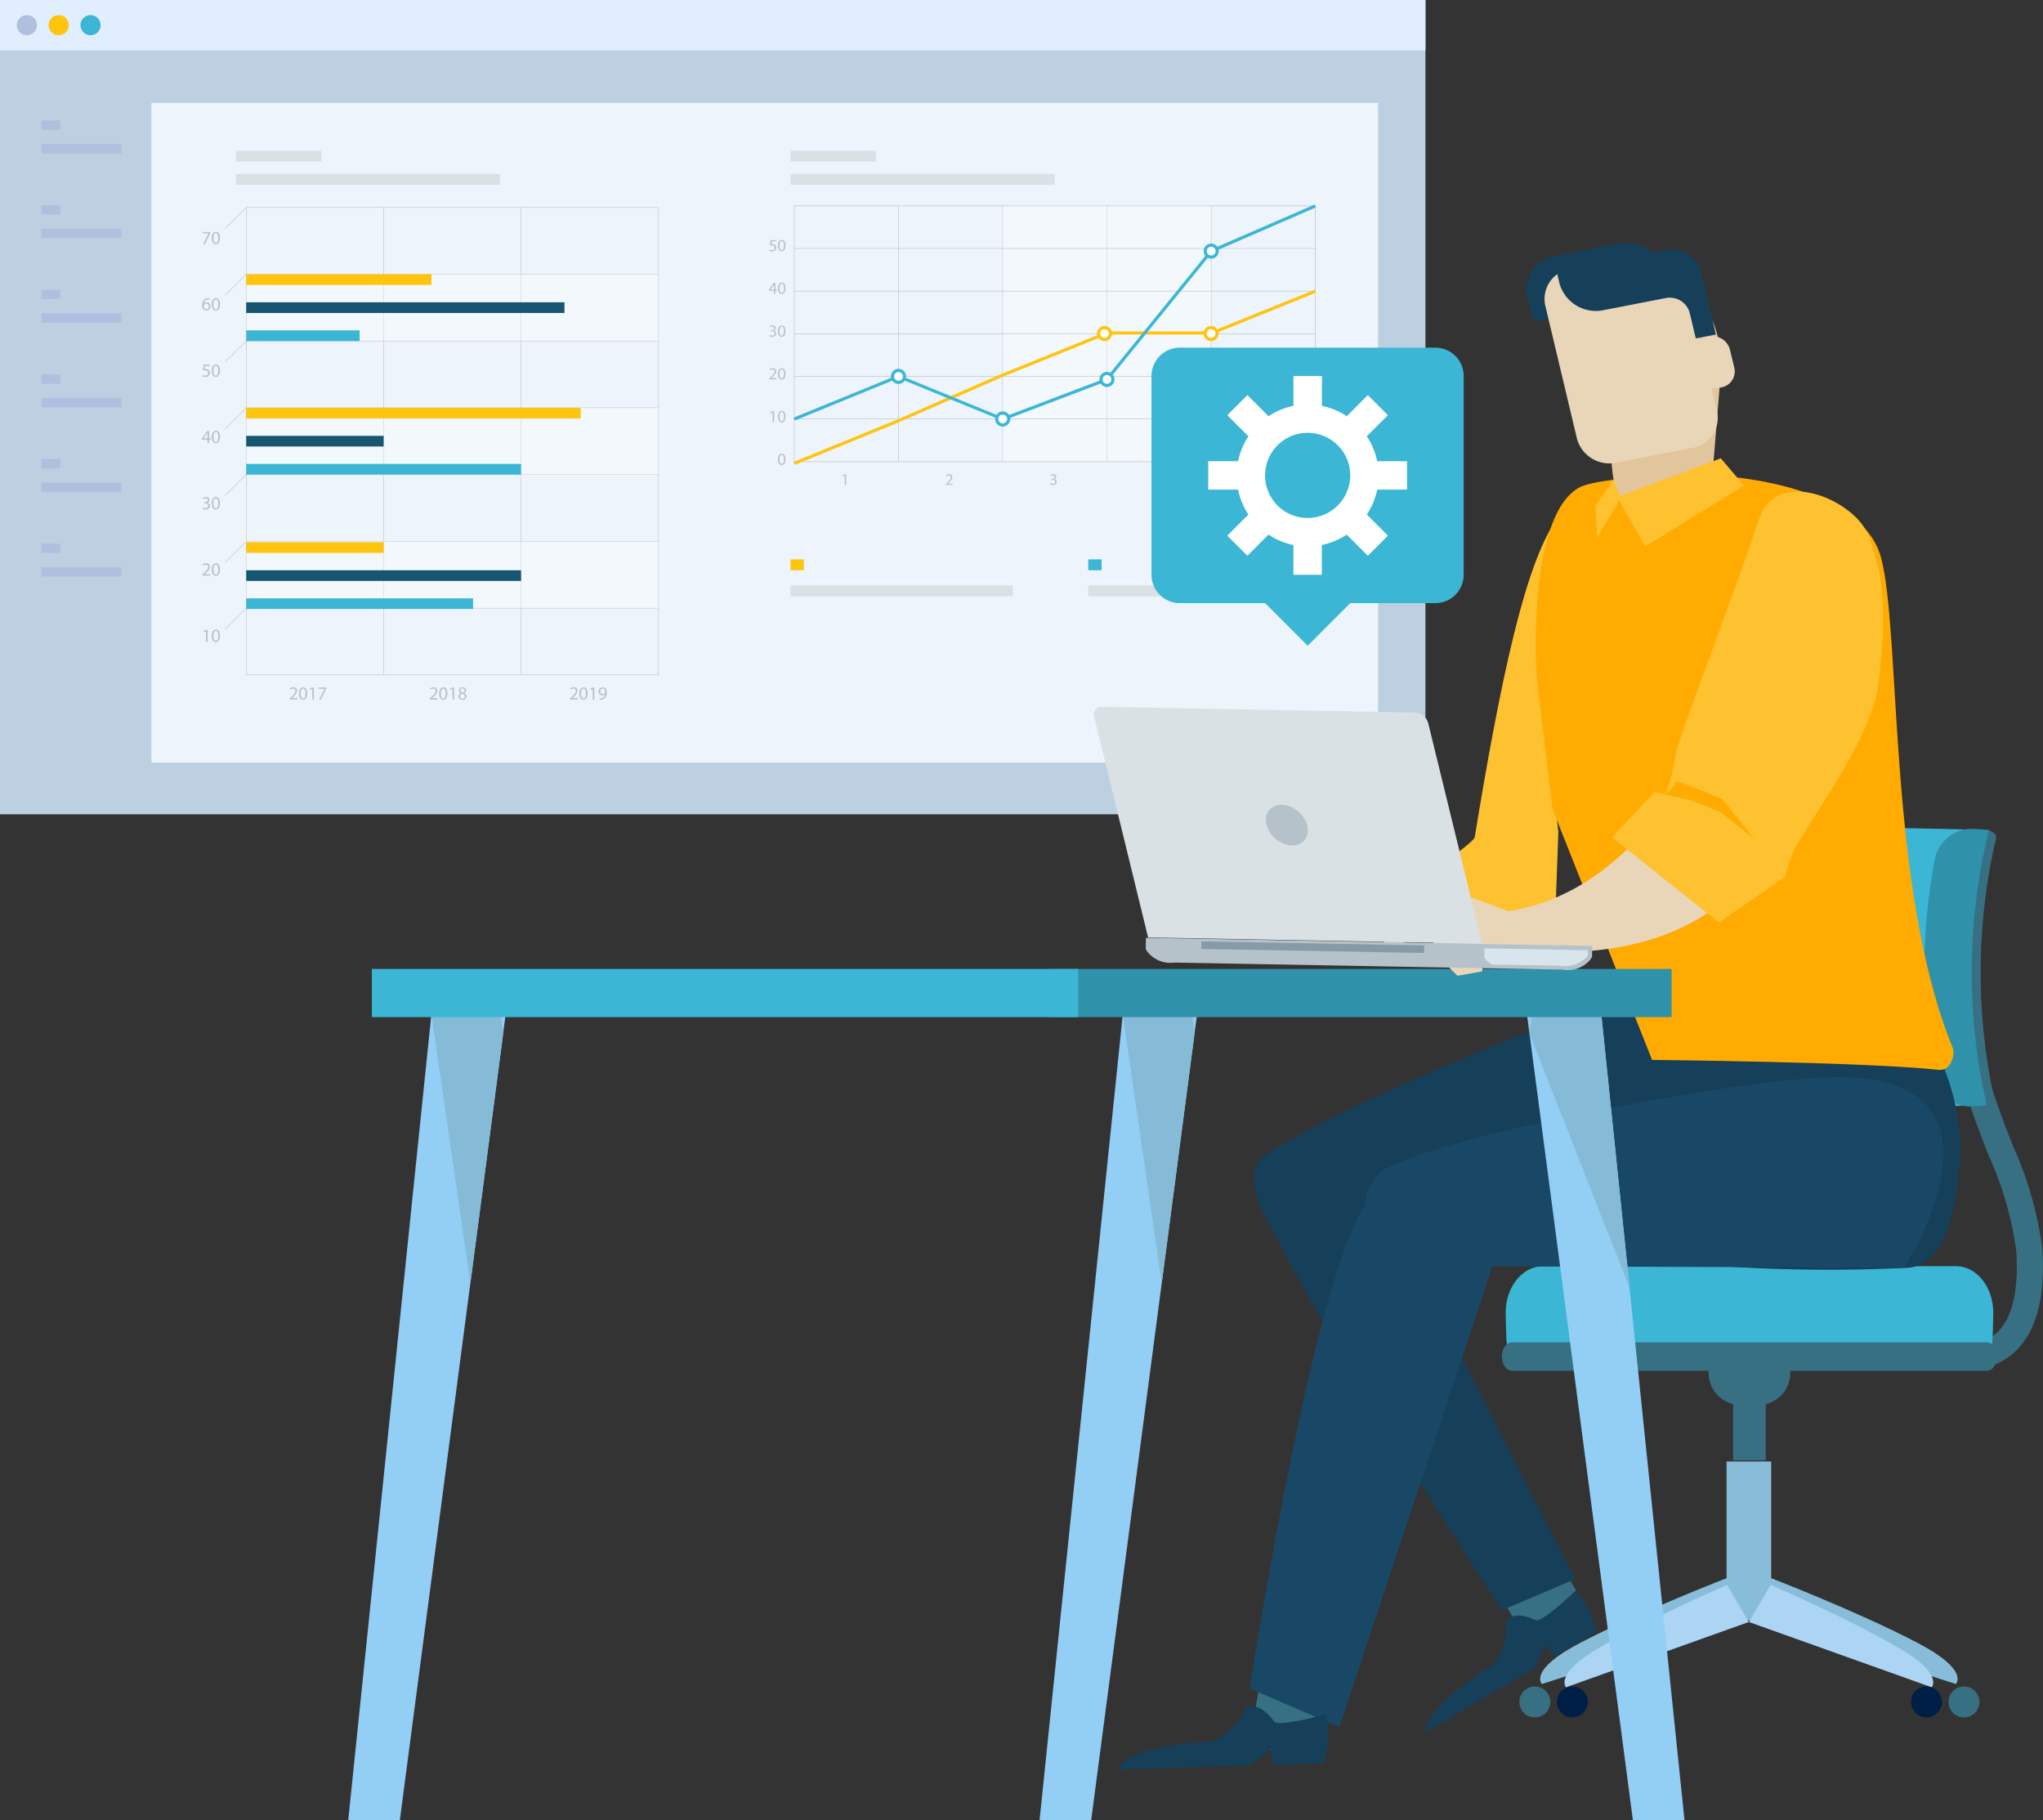 <svg xmlns="http://www.w3.org/2000/svg" xmlns:xlink="http://www.w3.org/1999/xlink" id="Groupe_645" data-name="Groupe 645" width="132.095" height="117.69" viewBox="0 0 132.095 117.69"><rect x="0" y="0" width="132.095" height="117.69" fill="#333333" stroke="none"/><defs><clipPath id="clip-path"><rect id="Rectangle_892" data-name="Rectangle 892" width="132.095" height="117.69" fill="none"></rect></clipPath><clipPath id="clip-path-3"><rect id="Rectangle_847" data-name="Rectangle 847" width="26.658" height="4.318" fill="none"></rect></clipPath><clipPath id="clip-path-6"><rect id="Rectangle_866" data-name="Rectangle 866" width="13.479" height="16.539" fill="none"></rect></clipPath></defs><g id="Groupe_644" data-name="Groupe 644" clip-path="url(#clip-path)"><rect id="Rectangle_820" data-name="Rectangle 820" width="92.165" height="52.647" transform="translate(0 0)" fill="#bcd0e2"></rect><rect id="Rectangle_821" data-name="Rectangle 821" width="92.165" height="3.253" transform="translate(0 0)" fill="#e1eefe"></rect><g id="Groupe_643" data-name="Groupe 643"><g id="Groupe_642" data-name="Groupe 642" clip-path="url(#clip-path)"><path id="Trac&#xE9;_2863" data-name="Trac&#xE9; 2863" d="M5.339,4.287a.651.651,0,1,1-.651-.65.652.652,0,0,1,.651.65" transform="translate(-2.953 -2.66)" fill="#b0bfde"></path><path id="Trac&#xE9;_2864" data-name="Trac&#xE9; 2864" d="M13.01,4.287a.651.651,0,1,1-.651-.65.651.651,0,0,1,.651.65" transform="translate(-8.564 -2.66)" fill="#ffc40e"></path><path id="Trac&#xE9;_2865" data-name="Trac&#xE9; 2865" d="M20.682,4.287a.65.65,0,1,1-.651-.65.651.651,0,0,1,.651.65" transform="translate(-14.177 -2.66)" fill="#3bb6d5"></path><rect id="Rectangle_822" data-name="Rectangle 822" width="79.318" height="42.652" transform="translate(9.787 6.654)" fill="#edf4fc"></rect><rect id="Rectangle_823" data-name="Rectangle 823" width="17.072" height="0.702" transform="translate(15.252 11.244)" fill="#d9e1e4"></rect><rect id="Rectangle_824" data-name="Rectangle 824" width="5.53" height="0.702" transform="translate(15.252 9.747)" fill="#d9e1e4"></rect><rect id="Rectangle_825" data-name="Rectangle 825" width="17.072" height="0.702" transform="translate(51.114 11.244)" fill="#d9e1e4"></rect><rect id="Rectangle_826" data-name="Rectangle 826" width="0.863" height="0.702" transform="translate(51.114 36.165)" fill="#ffc40e"></rect><rect id="Rectangle_827" data-name="Rectangle 827" width="14.371" height="0.702" transform="translate(51.114 37.854)" fill="#d9e1e4"></rect><rect id="Rectangle_828" data-name="Rectangle 828" width="0.862" height="0.702" transform="translate(70.364 36.165)" fill="#3bb6d5"></rect><rect id="Rectangle_829" data-name="Rectangle 829" width="14.371" height="0.702" transform="translate(70.364 37.854)" fill="#d9e1e4"></rect><rect id="Rectangle_830" data-name="Rectangle 830" width="5.53" height="0.702" transform="translate(51.114 9.747)" fill="#d9e1e4"></rect><path id="Trac&#xE9;_2866" data-name="Trac&#xE9; 2866" d="M85.915,80.148H59.225V49.894h26.69Zm-26.659-.032H85.883V49.926H59.257Z" transform="translate(-43.322 -36.497)" fill="#bac2c6"></path><rect id="Rectangle_831" data-name="Rectangle 831" width="26.659" height="0.032" transform="translate(15.919 39.302)" fill="#bac2c6"></rect><rect id="Rectangle_832" data-name="Rectangle 832" width="26.659" height="0.032" transform="translate(15.919 34.984)" fill="#bac2c6"></rect><rect id="Rectangle_833" data-name="Rectangle 833" width="26.659" height="0.032" transform="translate(15.919 30.667)" fill="#bac2c6"></rect><rect id="Rectangle_834" data-name="Rectangle 834" width="26.659" height="0.032" transform="translate(15.919 26.349)" fill="#bac2c6"></rect><rect id="Rectangle_835" data-name="Rectangle 835" width="26.659" height="0.032" transform="translate(15.919 22.032)" fill="#bac2c6"></rect><rect id="Rectangle_836" data-name="Rectangle 836" width="26.659" height="0.032" transform="translate(15.919 17.715)" fill="#bac2c6"></rect><rect id="Rectangle_837" data-name="Rectangle 837" width="0.032" height="30.221" transform="translate(33.675 13.414)" fill="#bac2c6"></rect><rect id="Rectangle_838" data-name="Rectangle 838" width="0.032" height="30.221" transform="translate(24.789 13.414)" fill="#bac2c6"></rect><rect id="Rectangle_839" data-name="Rectangle 839" width="1.95" height="0.032" transform="matrix(0.707, -0.707, 0.707, 0.707, 14.529, 14.781)" fill="#bac2c6"></rect><rect id="Rectangle_840" data-name="Rectangle 840" width="1.95" height="0.032" transform="matrix(0.707, -0.707, 0.707, 0.707, 14.529, 19.098)" fill="#bac2c6"></rect><rect id="Rectangle_841" data-name="Rectangle 841" width="1.95" height="0.032" transform="matrix(0.707, -0.707, 0.707, 0.707, 14.529, 23.416)" fill="#bac2c6"></rect><rect id="Rectangle_842" data-name="Rectangle 842" width="1.95" height="0.032" transform="matrix(0.707, -0.707, 0.707, 0.707, 14.529, 27.733)" fill="#bac2c6"></rect><rect id="Rectangle_843" data-name="Rectangle 843" width="1.95" height="0.032" transform="matrix(0.707, -0.707, 0.707, 0.707, 14.529, 32.051)" fill="#bac2c6"></rect><rect id="Rectangle_844" data-name="Rectangle 844" width="1.95" height="0.032" transform="matrix(0.707, -0.707, 0.707, 0.707, 14.529, 36.368)" fill="#bac2c6"></rect><rect id="Rectangle_845" data-name="Rectangle 845" width="1.95" height="0.032" transform="matrix(0.707, -0.707, 0.707, 0.707, 14.529, 40.685)" fill="#bac2c6"></rect><path id="Trac&#xE9;_2867" data-name="Trac&#xE9; 2867" d="M49.153,151.737h0l-.136.074-.021-.081.171-.092h.09v.784h-.1Z" transform="translate(-35.838 -110.921)" fill="#bac2c6"></path><path id="Trac&#xE9;_2868" data-name="Trac&#xE9; 2868" d="M51.523,151.986c0,.267-.1.414-.273.414-.153,0-.257-.144-.259-.4s.114-.408.273-.408.259.147.259.4M51.1,152c0,.2.063.32.159.32s.16-.126.16-.327-.049-.32-.159-.32c-.093,0-.16.113-.16.327" transform="translate(-37.299 -110.885)" fill="#bac2c6"></path><path id="Trac&#xE9;_2869" data-name="Trac&#xE9; 2869" d="M48.729,136.422v-.065l.083-.081c.2-.19.291-.292.292-.41a.14.14,0,0,0-.155-.153.268.268,0,0,0-.166.066l-.034-.075a.343.343,0,0,1,.222-.08.221.221,0,0,1,.24.228c0,.145-.1.262-.27.421l-.063.058v0h.352v.088Z" transform="translate(-35.644 -99.207)" fill="#bac2c6"></path><path id="Trac&#xE9;_2870" data-name="Trac&#xE9; 2870" d="M51.523,136.023c0,.267-.1.414-.273.414-.153,0-.257-.144-.259-.4s.114-.408.273-.408.259.147.259.4m-.426.012c0,.2.063.32.159.32s.16-.126.16-.327-.049-.32-.159-.32c-.093,0-.16.113-.16.327" transform="translate(-37.299 -99.208)" fill="#bac2c6"></path><path id="Trac&#xE9;_2871" data-name="Trac&#xE9; 2871" d="M48.745,120.336a.353.353,0,0,0,.173.049c.136,0,.179-.087.177-.152,0-.11-.1-.157-.2-.157h-.059V120h.059c.077,0,.175-.04.175-.133,0-.063-.04-.118-.137-.118a.287.287,0,0,0-.157.052l-.028-.077a.371.371,0,0,1,.205-.06c.154,0,.224.092.224.187a.2.2,0,0,1-.145.185v0a.2.2,0,0,1,.175.2c0,.125-.1.235-.286.235a.4.4,0,0,1-.2-.053Z" transform="translate(-35.635 -87.53)" fill="#bac2c6"></path><path id="Trac&#xE9;_2872" data-name="Trac&#xE9; 2872" d="M51.523,120.058c0,.267-.1.414-.273.414-.153,0-.257-.144-.259-.4s.114-.408.273-.408.259.147.259.4m-.426.012c0,.2.063.32.159.32s.16-.126.16-.327-.049-.32-.159-.32c-.093,0-.16.113-.16.327" transform="translate(-37.299 -87.53)" fill="#bac2c6"></path><path id="Trac&#xE9;_2873" data-name="Trac&#xE9; 2873" d="M48.959,104.53v-.213H48.6v-.07l.35-.5h.115v.487h.11v.083h-.11v.213Zm0-.3v-.262c0-.041,0-.082,0-.123h0c-.024.046-.043.079-.065.116l-.191.266v0Z" transform="translate(-35.546 -75.888)" fill="#bac2c6"></path><path id="Trac&#xE9;_2874" data-name="Trac&#xE9; 2874" d="M51.523,104.093c0,.267-.1.414-.273.414-.153,0-.257-.144-.259-.4s.114-.408.273-.408.259.147.259.4m-.426.012c0,.2.063.32.159.32s.16-.126.16-.327-.049-.32-.159-.32c-.093,0-.16.113-.16.327" transform="translate(-37.299 -75.852)" fill="#bac2c6"></path><path id="Trac&#xE9;_2875" data-name="Trac&#xE9; 2875" d="M49.188,87.871h-.3l-.03.2a.416.416,0,0,1,.064,0,.333.333,0,0,1,.169.042.223.223,0,0,1,.112.2.272.272,0,0,1-.292.268.383.383,0,0,1-.2-.048l.027-.081a.353.353,0,0,0,.168.043.173.173,0,0,0,.186-.17c0-.1-.069-.174-.226-.174a.825.825,0,0,0-.108.009l.05-.376h.375Z" transform="translate(-35.635 -64.211)" fill="#bac2c6"></path><path id="Trac&#xE9;_2876" data-name="Trac&#xE9; 2876" d="M51.523,88.129c0,.267-.1.414-.273.414-.153,0-.257-.144-.259-.4s.114-.408.273-.408.259.147.259.4m-.426.012c0,.2.063.32.159.32s.16-.126.16-.327-.049-.32-.159-.32c-.093,0-.16.113-.16.327" transform="translate(-37.299 -64.174)" fill="#bac2c6"></path><path id="Trac&#xE9;_2877" data-name="Trac&#xE9; 2877" d="M49.141,71.859a.391.391,0,0,0-.08,0,.319.319,0,0,0-.273.279h0a.239.239,0,0,1,.426.163.262.262,0,0,1-.26.276c-.168,0-.277-.13-.277-.334a.493.493,0,0,1,.133-.353.427.427,0,0,1,.251-.116.514.514,0,0,1,.077-.006Zm-.03.452a.159.159,0,0,0-.162-.18.175.175,0,0,0-.152.1.092.092,0,0,0-.012.047c0,.129.061.224.172.224.092,0,.153-.076.153-.188" transform="translate(-35.609 -52.5)" fill="#bac2c6"></path><path id="Trac&#xE9;_2878" data-name="Trac&#xE9; 2878" d="M51.523,72.165c0,.267-.1.414-.273.414-.153,0-.257-.144-.259-.4s.114-.408.273-.408.259.147.259.4m-.426.012c0,.2.063.32.159.32s.16-.126.16-.327-.049-.32-.159-.32c-.093,0-.16.113-.16.327" transform="translate(-37.299 -52.497)" fill="#bac2c6"></path><path id="Trac&#xE9;_2879" data-name="Trac&#xE9; 2879" d="M49.278,55.853v.07l-.341.714h-.11l.34-.694v0h-.383v-.088Z" transform="translate(-35.684 -40.856)" fill="#bac2c6"></path><path id="Trac&#xE9;_2880" data-name="Trac&#xE9; 2880" d="M51.523,56.2c0,.267-.1.414-.273.414-.153,0-.257-.144-.259-.4s.114-.408.273-.408.259.147.259.4m-.426.012c0,.2.063.32.159.32s.16-.126.16-.327-.049-.32-.159-.32c-.093,0-.16.113-.16.327" transform="translate(-37.299 -40.82)" fill="#bac2c6"></path><path id="Trac&#xE9;_2881" data-name="Trac&#xE9; 2881" d="M69.732,166.272v-.065l.083-.081c.2-.19.291-.292.292-.41a.14.14,0,0,0-.156-.153.268.268,0,0,0-.166.066l-.034-.075a.345.345,0,0,1,.222-.079.221.221,0,0,1,.24.228c0,.145-.1.262-.27.421l-.063.058v0h.352v.088Z" transform="translate(-51.008 -121.042)" fill="#bac2c6"></path><path id="Trac&#xE9;_2882" data-name="Trac&#xE9; 2882" d="M72.527,165.873c0,.267-.1.414-.273.414-.153,0-.257-.144-.259-.4s.114-.408.273-.408.259.147.259.4m-.426.012c0,.2.063.32.159.32s.16-.126.16-.327-.049-.32-.159-.32c-.093,0-.16.113-.16.327" transform="translate(-52.663 -121.043)" fill="#bac2c6"></path><path id="Trac&#xE9;_2883" data-name="Trac&#xE9; 2883" d="M74.763,165.624h0l-.136.074-.021-.081.171-.092h.09v.784h-.1Z" transform="translate(-54.571 -121.079)" fill="#bac2c6"></path><path id="Trac&#xE9;_2884" data-name="Trac&#xE9; 2884" d="M77.191,165.525v.07l-.341.714h-.11l.34-.694v0H76.7v-.088Z" transform="translate(-56.102 -121.079)" fill="#bac2c6"></path><path id="Trac&#xE9;_2885" data-name="Trac&#xE9; 2885" d="M103.493,166.272v-.065l.083-.081c.2-.19.291-.292.292-.41a.14.14,0,0,0-.155-.153.268.268,0,0,0-.166.066l-.034-.075a.344.344,0,0,1,.222-.079.221.221,0,0,1,.24.228c0,.145-.1.262-.27.421l-.063.058v0h.352v.088Z" transform="translate(-75.703 -121.042)" fill="#bac2c6"></path><path id="Trac&#xE9;_2886" data-name="Trac&#xE9; 2886" d="M106.287,165.873c0,.267-.1.414-.273.414-.153,0-.257-.144-.259-.4s.114-.408.273-.408.259.147.259.4m-.426.012c0,.2.063.32.159.32s.16-.126.16-.327-.049-.32-.159-.32c-.093,0-.16.113-.16.327" transform="translate(-77.358 -121.043)" fill="#bac2c6"></path><path id="Trac&#xE9;_2887" data-name="Trac&#xE9; 2887" d="M108.523,165.624h0l-.136.074-.021-.081.171-.092h.09v.784h-.1Z" transform="translate(-79.266 -121.079)" fill="#bac2c6"></path><path id="Trac&#xE9;_2888" data-name="Trac&#xE9; 2888" d="M110.367,166.073a.224.224,0,0,1,.155-.21v0a.2.2,0,0,1-.124-.176.22.22,0,0,1,.242-.209.2.2,0,0,1,.228.193.2.2,0,0,1-.129.183v0a.217.217,0,0,1,.158.2.241.241,0,0,1-.267.228c-.164,0-.263-.1-.263-.212m.422,0c0-.1-.066-.141-.172-.171a.17.17,0,0,0-.141.162.145.145,0,0,0,.157.149.142.142,0,0,0,.157-.14m-.292-.392c0,.078.059.121.15.145a.154.154,0,0,0,.119-.142.122.122,0,0,0-.133-.128.125.125,0,0,0-.136.125" transform="translate(-80.731 -121.042)" fill="#bac2c6"></path><path id="Trac&#xE9;_2889" data-name="Trac&#xE9; 2889" d="M137.252,166.272v-.065l.083-.081c.2-.19.291-.292.292-.41a.14.14,0,0,0-.155-.153.268.268,0,0,0-.166.066l-.034-.075a.344.344,0,0,1,.222-.079.221.221,0,0,1,.24.228c0,.145-.1.262-.27.421l-.063.058v0h.352v.088Z" transform="translate(-100.397 -121.042)" fill="#bac2c6"></path><path id="Trac&#xE9;_2890" data-name="Trac&#xE9; 2890" d="M140.047,165.873c0,.267-.1.414-.273.414-.153,0-.257-.144-.259-.4s.114-.408.273-.408.259.147.259.4m-.426.012c0,.2.063.32.159.32s.16-.126.16-.327-.049-.32-.159-.32c-.093,0-.16.113-.16.327" transform="translate(-102.053 -121.043)" fill="#bac2c6"></path><path id="Trac&#xE9;_2891" data-name="Trac&#xE9; 2891" d="M142.283,165.624h0l-.136.074-.021-.081.171-.092h.09v.784h-.1Z" transform="translate(-103.961 -121.079)" fill="#bac2c6"></path><path id="Trac&#xE9;_2892" data-name="Trac&#xE9; 2892" d="M144.21,166.2a.433.433,0,0,0,.086,0,.293.293,0,0,0,.164-.076.344.344,0,0,0,.1-.208h0a.231.231,0,0,1-.184.084.227.227,0,0,1-.232-.24.269.269,0,0,1,.268-.278c.161,0,.259.13.259.33a.5.5,0,0,1-.135.368.392.392,0,0,1-.228.1.492.492,0,0,1-.1.006Zm.039-.451a.151.151,0,0,0,.151.167.175.175,0,0,0,.154-.082.068.068,0,0,0,.01-.038c0-.134-.049-.236-.16-.236-.09,0-.154.079-.154.19" transform="translate(-105.439 -121.043)" fill="#bac2c6"></path><g id="Groupe_632" data-name="Groupe 632" transform="translate(15.919 17.731)" opacity="0.34"><g id="Groupe_631" data-name="Groupe 631"><g id="Groupe_630" data-name="Groupe 630" clip-path="url(#clip-path-3)"><rect id="Rectangle_846" data-name="Rectangle 846" width="26.659" height="4.317" transform="translate(0 0)" fill="#fff"></rect></g></g></g><g id="Groupe_635" data-name="Groupe 635" transform="translate(15.919 26.366)" opacity="0.34"><g id="Groupe_634" data-name="Groupe 634"><g id="Groupe_633" data-name="Groupe 633" clip-path="url(#clip-path-3)"><rect id="Rectangle_848" data-name="Rectangle 848" width="26.659" height="4.318" transform="translate(0)" fill="#fff"></rect></g></g></g><g id="Groupe_638" data-name="Groupe 638" transform="translate(15.919 35)" opacity="0.34"><g id="Groupe_637" data-name="Groupe 637"><g id="Groupe_636" data-name="Groupe 636" clip-path="url(#clip-path-3)"><rect id="Rectangle_850" data-name="Rectangle 850" width="26.659" height="4.318" transform="translate(0)" fill="#fff"></rect></g></g></g><rect id="Rectangle_852" data-name="Rectangle 852" width="11.979" height="0.689" transform="translate(15.919 17.731)" fill="#ffc40e"></rect><rect id="Rectangle_853" data-name="Rectangle 853" width="20.579" height="0.69" transform="translate(15.919 19.545)" fill="#165670"></rect><rect id="Rectangle_854" data-name="Rectangle 854" width="7.334" height="0.689" transform="translate(15.919 21.359)" fill="#3bb6d5"></rect><rect id="Rectangle_855" data-name="Rectangle 855" width="21.625" height="0.69" transform="translate(15.919 26.366)" fill="#ffc40e"></rect><rect id="Rectangle_856" data-name="Rectangle 856" width="8.886" height="0.69" transform="translate(15.919 28.179)" fill="#165670"></rect><rect id="Rectangle_857" data-name="Rectangle 857" width="17.772" height="0.69" transform="translate(15.919 29.994)" fill="#3bb6d5"></rect><rect id="Rectangle_858" data-name="Rectangle 858" width="8.886" height="0.689" transform="translate(15.919 35.056)" fill="#ffc40e"></rect><rect id="Rectangle_859" data-name="Rectangle 859" width="17.772" height="0.689" transform="translate(15.919 36.87)" fill="#165670"></rect><rect id="Rectangle_860" data-name="Rectangle 860" width="14.669" height="0.689" transform="translate(15.919 38.684)" fill="#3bb6d5"></rect><rect id="Rectangle_861" data-name="Rectangle 861" width="0.035" height="16.539" transform="translate(78.296 13.308)" fill="#bac2c6"></rect><rect id="Rectangle_862" data-name="Rectangle 862" width="0.035" height="16.539" transform="translate(71.556 13.308)" fill="#bac2c6"></rect><rect id="Rectangle_863" data-name="Rectangle 863" width="0.035" height="16.539" transform="translate(64.816 13.308)" fill="#bac2c6"></rect><rect id="Rectangle_864" data-name="Rectangle 864" width="0.035" height="16.539" transform="translate(58.076 13.308)" fill="#bac2c6"></rect><g id="Groupe_641" data-name="Groupe 641" transform="translate(64.834 13.308)" opacity="0.34"><g id="Groupe_640" data-name="Groupe 640"><g id="Groupe_639" data-name="Groupe 639" clip-path="url(#clip-path-6)"><rect id="Rectangle_865" data-name="Rectangle 865" width="13.479" height="16.539" transform="translate(0)" fill="#fff"></rect></g></g></g><path id="Trac&#xE9;_2893" data-name="Trac&#xE9; 2893" d="M224.92,66.069H191.187V49.495H224.92Zm-33.7-.035h33.663V49.53H191.222Z" transform="translate(-139.85 -36.205)" fill="#bac2c6"></path><rect id="Rectangle_867" data-name="Rectangle 867" width="33.698" height="0.035" transform="translate(51.355 27.073)" fill="#bac2c6"></rect><rect id="Rectangle_868" data-name="Rectangle 868" width="33.698" height="0.035" transform="translate(51.355 24.316)" fill="#bac2c6"></rect><rect id="Rectangle_869" data-name="Rectangle 869" width="33.698" height="0.035" transform="translate(51.355 21.56)" fill="#bac2c6"></rect><rect id="Rectangle_870" data-name="Rectangle 870" width="33.698" height="0.035" transform="translate(51.355 18.803)" fill="#bac2c6"></rect><rect id="Rectangle_871" data-name="Rectangle 871" width="33.698" height="0.035" transform="translate(51.355 16.046)" fill="#bac2c6"></rect><path id="Trac&#xE9;_2894" data-name="Trac&#xE9; 2894" d="M187.816,109.6c0,.244-.09.378-.249.378-.14,0-.235-.131-.237-.368s.1-.372.249-.372.237.134.237.363m-.389.011c0,.186.057.292.145.292s.147-.115.147-.3-.045-.292-.145-.292c-.085,0-.147.1-.147.3" transform="translate(-137.028 -79.907)" fill="#bac2c6"></path><path id="Trac&#xE9;_2895" data-name="Trac&#xE9; 2895" d="M185.648,99.077h0l-.124.067-.019-.074.157-.084h.083V99.7h-.094Z" transform="translate(-135.692 -72.407)" fill="#bac2c6"></path><path id="Trac&#xE9;_2896" data-name="Trac&#xE9; 2896" d="M187.816,99.3c0,.244-.09.378-.249.378-.14,0-.235-.131-.237-.368s.1-.372.249-.372.237.134.237.363m-.389.011c0,.186.057.292.146.292s.147-.115.147-.3-.045-.292-.146-.292c-.085,0-.147.1-.147.3" transform="translate(-137.028 -72.374)" fill="#bac2c6"></path><path id="Trac&#xE9;_2897" data-name="Trac&#xE9; 2897" d="M185.26,89.371v-.06l.076-.074c.183-.174.266-.267.267-.375a.128.128,0,0,0-.142-.14.243.243,0,0,0-.152.061l-.031-.068a.314.314,0,0,1,.2-.073.2.2,0,0,1,.219.208c0,.132-.1.239-.247.385l-.057.053v0h.322v.081Z" transform="translate(-135.514 -64.841)" fill="#bac2c6"></path><path id="Trac&#xE9;_2898" data-name="Trac&#xE9; 2898" d="M187.816,89.007c0,.244-.09.378-.249.378-.14,0-.235-.131-.237-.368s.1-.372.249-.372.237.134.237.363m-.389.011c0,.186.057.292.146.292s.147-.115.147-.3-.045-.292-.146-.292c-.085,0-.147.1-.147.3" transform="translate(-137.028 -64.841)" fill="#bac2c6"></path><path id="Trac&#xE9;_2899" data-name="Trac&#xE9; 2899" d="M185.274,78.962a.324.324,0,0,0,.159.045c.125,0,.163-.079.162-.139,0-.1-.091-.143-.185-.143h-.054v-.073h.054c.071,0,.16-.036.16-.121,0-.057-.036-.108-.126-.108a.267.267,0,0,0-.143.047l-.025-.07a.34.34,0,0,1,.187-.055c.141,0,.2.084.2.171a.178.178,0,0,1-.132.168v0a.187.187,0,0,1,.16.184c0,.115-.089.215-.261.215a.364.364,0,0,1-.186-.049Z" transform="translate(-135.505 -57.308)" fill="#bac2c6"></path><path id="Trac&#xE9;_2900" data-name="Trac&#xE9; 2900" d="M187.816,78.707c0,.244-.09.378-.249.378-.14,0-.235-.131-.237-.368s.1-.372.249-.372.237.134.237.362m-.389.011c0,.186.057.292.146.292s.147-.115.147-.3-.045-.292-.146-.292c-.085,0-.147.1-.147.3" transform="translate(-137.028 -57.308)" fill="#bac2c6"></path><path id="Trac&#xE9;_2901" data-name="Trac&#xE9; 2901" d="M185.47,68.809v-.2h-.333V68.55l.32-.457h.1v.445h.1v.076h-.1v.2Zm0-.271V68.3c0-.038,0-.075,0-.113h0c-.022.042-.04.073-.06.106l-.175.244v0Z" transform="translate(-135.424 -49.809)" fill="#bac2c6"></path><path id="Trac&#xE9;_2902" data-name="Trac&#xE9; 2902" d="M187.816,68.41c0,.244-.09.378-.249.378-.14,0-.235-.131-.237-.368s.1-.372.249-.372.237.134.237.363m-.389.011c0,.186.057.292.146.292s.147-.115.147-.3-.045-.292-.146-.292c-.085,0-.147.1-.147.3" transform="translate(-137.028 -49.776)" fill="#bac2c6"></path><path id="Trac&#xE9;_2903" data-name="Trac&#xE9; 2903" d="M185.679,57.876h-.273l-.028.184a.4.4,0,0,1,.059,0,.3.3,0,0,1,.154.039.2.2,0,0,1,.1.184.248.248,0,0,1-.267.245.35.35,0,0,1-.179-.044l.024-.074a.321.321,0,0,0,.153.04.158.158,0,0,0,.17-.155c0-.093-.063-.159-.206-.159a.748.748,0,0,0-.1.008l.046-.344h.343Z" transform="translate(-135.505 -42.275)" fill="#bac2c6"></path><path id="Trac&#xE9;_2904" data-name="Trac&#xE9; 2904" d="M187.816,58.112c0,.244-.09.378-.249.378-.14,0-.235-.131-.237-.368s.1-.372.249-.372.237.134.237.362m-.389.011c0,.186.057.292.146.292s.147-.115.147-.3-.045-.292-.146-.292c-.085,0-.147.1-.147.3" transform="translate(-137.028 -42.243)" fill="#bac2c6"></path><path id="Trac&#xE9;_2905" data-name="Trac&#xE9; 2905" d="M203.033,114.314h0l-.117.063-.018-.069.147-.079h.078v.672h-.088Z" transform="translate(-148.415 -83.557)" fill="#bac2c6"></path><path id="Trac&#xE9;_2906" data-name="Trac&#xE9; 2906" d="M227.773,114.871v-.056l.071-.069c.172-.164.249-.25.25-.352a.12.12,0,0,0-.133-.131.229.229,0,0,0-.143.057l-.029-.064a.3.3,0,0,1,.19-.068.189.189,0,0,1,.206.2c0,.124-.09.224-.232.361l-.054.05v0h.3v.075Z" transform="translate(-166.612 -83.526)" fill="#bac2c6"></path><path id="Trac&#xE9;_2907" data-name="Trac&#xE9; 2907" d="M252.891,114.766a.3.3,0,0,0,.149.042c.117,0,.153-.075.152-.13,0-.094-.086-.135-.174-.135h-.051v-.068h.051c.066,0,.15-.034.15-.114,0-.054-.034-.1-.118-.1a.246.246,0,0,0-.134.044l-.024-.066a.319.319,0,0,1,.176-.052c.132,0,.192.079.192.16a.167.167,0,0,1-.124.158v0a.176.176,0,0,1,.15.173c0,.108-.084.2-.245.2a.341.341,0,0,1-.175-.046Z" transform="translate(-184.967 -83.526)" fill="#bac2c6"></path><path id="Trac&#xE9;_2908" data-name="Trac&#xE9; 2908" d="M278.177,114.9v-.183h-.313v-.06l.3-.429h.1v.418h.094v.071h-.094v.183Zm0-.254v-.224c0-.035,0-.07,0-.106h0c-.021.039-.037.068-.056.1l-.165.229v0Z" transform="translate(-203.252 -83.556)" fill="#bac2c6"></path><path id="Trac&#xE9;_2909" data-name="Trac&#xE9; 2909" d="M303.477,114.307h-.256l-.026.173a.39.39,0,0,1,.055,0,.283.283,0,0,1,.145.036.191.191,0,0,1,.1.173.233.233,0,0,1-.25.23.329.329,0,0,1-.168-.041l.023-.069a.3.3,0,0,0,.144.037.148.148,0,0,0,.159-.146c0-.087-.059-.149-.193-.149a.673.673,0,0,0-.093.007l.043-.323h.322Z" transform="translate(-221.692 -83.557)" fill="#bac2c6"></path><path id="Trac&#xE9;_2910" data-name="Trac&#xE9; 2910" d="M191.186,81.09l-.077-.188,6.739-2.757,6.738-2.949,6.76-2.732h6.8l6.659-2.695.076.188-6.7,2.709h-6.8l-6.721,2.716-6.737,2.949Z" transform="translate(-139.793 -51.036)" fill="#ffc40e"></path><path id="Trac&#xE9;_2911" data-name="Trac&#xE9; 2911" d="M204.625,63.2l-6.738-2.756-6.7,2.741L191.11,63l6.777-2.772.038.016,6.7,2.741,6.677-2.536,6.738-8.294.023-.01,6.74-2.927.081.186-6.717,2.917-6.741,8.3Z" transform="translate(-139.793 -35.999)" fill="#3bb6d5"></path><path id="Trac&#xE9;_2912" data-name="Trac&#xE9; 2912" d="M290.983,59.411a.386.386,0,1,1-.386-.386.386.386,0,0,1,.386.386" transform="translate(-212.284 -43.176)" fill="#fff"></path><path id="Trac&#xE9;_2913" data-name="Trac&#xE9; 2913" d="M290.321,59.621a.487.487,0,1,1,.487-.487.488.488,0,0,1-.487.487m0-.771a.284.284,0,1,0,.284.285.285.285,0,0,0-.284-.285" transform="translate(-212.008 -42.899)" fill="#3bb6d5"></path><path id="Trac&#xE9;_2914" data-name="Trac&#xE9; 2914" d="M265.884,90.3a.386.386,0,1,1-.386-.386.386.386,0,0,1,.386.386" transform="translate(-193.925 -65.774)" fill="#fff"></path><path id="Trac&#xE9;_2915" data-name="Trac&#xE9; 2915" d="M265.222,90.516a.487.487,0,1,1,.487-.487.488.488,0,0,1-.487.487m0-.771a.284.284,0,1,0,.285.285.285.285,0,0,0-.285-.285" transform="translate(-193.649 -65.498)" fill="#3bb6d5"></path><path id="Trac&#xE9;_2916" data-name="Trac&#xE9; 2916" d="M240.784,99.838a.386.386,0,1,1-.386-.386.386.386,0,0,1,.386.386" transform="translate(-175.565 -72.747)" fill="#fff"></path><path id="Trac&#xE9;_2917" data-name="Trac&#xE9; 2917" d="M240.123,100.049a.487.487,0,1,1,.487-.487.488.488,0,0,1-.487.487m0-.772a.284.284,0,1,0,.284.284.285.285,0,0,0-.284-.284" transform="translate(-175.289 -72.472)" fill="#3bb6d5"></path><path id="Trac&#xE9;_2918" data-name="Trac&#xE9; 2918" d="M215.686,89.572a.386.386,0,1,1-.386-.386.386.386,0,0,1,.386.386" transform="translate(-157.206 -65.238)" fill="#fff"></path><path id="Trac&#xE9;_2919" data-name="Trac&#xE9; 2919" d="M215.024,89.783a.487.487,0,1,1,.487-.487.488.488,0,0,1-.487.487m0-.771a.284.284,0,1,0,.285.284.285.285,0,0,0-.285-.284" transform="translate(-156.93 -64.962)" fill="#3bb6d5"></path><path id="Trac&#xE9;_2920" data-name="Trac&#xE9; 2920" d="M265.307,79.257a.386.386,0,1,1-.386-.386.386.386,0,0,1,.386.386" transform="translate(-193.502 -57.693)" fill="#fff"></path><path id="Trac&#xE9;_2921" data-name="Trac&#xE9; 2921" d="M264.645,79.468a.487.487,0,1,1,.488-.487.487.487,0,0,1-.488.487m0-.772a.285.285,0,1,0,.285.284.285.285,0,0,0-.285-.284" transform="translate(-193.227 -57.417)" fill="#ffc40e"></path><path id="Trac&#xE9;_2922" data-name="Trac&#xE9; 2922" d="M290.963,79.257a.386.386,0,1,1-.386-.386.386.386,0,0,1,.386.386" transform="translate(-212.27 -57.693)" fill="#fff"></path><path id="Trac&#xE9;_2923" data-name="Trac&#xE9; 2923" d="M290.3,79.468a.487.487,0,1,1,.487-.487.488.488,0,0,1-.487.487m0-.772a.285.285,0,1,0,.284.284.285.285,0,0,0-.284-.284" transform="translate(-211.994 -57.417)" fill="#ffc40e"></path><rect id="Rectangle_872" data-name="Rectangle 872" width="1.216" height="0.608" transform="translate(2.682 7.792)" fill="#b0bfde"></rect><rect id="Rectangle_873" data-name="Rectangle 873" width="5.167" height="0.608" transform="translate(2.682 9.312)" fill="#b0bfde"></rect><rect id="Rectangle_874" data-name="Rectangle 874" width="1.216" height="0.608" transform="translate(2.682 13.262)" fill="#b0bfde"></rect><rect id="Rectangle_875" data-name="Rectangle 875" width="5.167" height="0.607" transform="translate(2.682 14.782)" fill="#b0bfde"></rect><rect id="Rectangle_876" data-name="Rectangle 876" width="1.216" height="0.608" transform="translate(2.682 18.733)" fill="#b0bfde"></rect><rect id="Rectangle_877" data-name="Rectangle 877" width="5.167" height="0.608" transform="translate(2.682 20.253)" fill="#b0bfde"></rect><rect id="Rectangle_878" data-name="Rectangle 878" width="1.216" height="0.608" transform="translate(2.682 24.203)" fill="#b0bfde"></rect><rect id="Rectangle_879" data-name="Rectangle 879" width="5.167" height="0.608" transform="translate(2.682 25.723)" fill="#b0bfde"></rect><rect id="Rectangle_880" data-name="Rectangle 880" width="1.216" height="0.608" transform="translate(2.682 29.674)" fill="#b0bfde"></rect><rect id="Rectangle_881" data-name="Rectangle 881" width="5.167" height="0.608" transform="translate(2.682 31.194)" fill="#b0bfde"></rect><rect id="Rectangle_882" data-name="Rectangle 882" width="1.216" height="0.608" transform="translate(2.682 35.145)" fill="#b0bfde"></rect><rect id="Rectangle_883" data-name="Rectangle 883" width="5.167" height="0.608" transform="translate(2.682 36.664)" fill="#b0bfde"></rect><path id="Trac&#xE9;_2924" data-name="Trac&#xE9; 2924" d="M344.936,120.522c-2.1,1.9-3.794,6.3-6.311,21.757-.084.513-6.054,4.421-6.054,4.421l11.2,2.327.258-7.1s-.588-4.022-.519-15.82a12.077,12.077,0,0,1,1.42-5.588" transform="translate(-243.27 -88.157)" fill="#fec12f"></path><path id="Trac&#xE9;_2925" data-name="Trac&#xE9; 2925" d="M470.192,251.147a4.412,4.412,0,0,0,2.921-1.056c1.468-1.276,2.1-3.547,1.89-6.747a23.442,23.442,0,0,0-1.9-6.664c-1.515-3.895-3.231-8.31-2.333-14.149l-1.669-.256c-.967,6.286.916,11.127,2.428,15.018a21.943,21.943,0,0,1,1.785,6.163c.174,2.6-.276,4.445-1.3,5.348a2.8,2.8,0,0,1-2.231.627l-.338,1.655a3.989,3.989,0,0,0,.74.062" transform="translate(-342.949 -162.59)" fill="#367082"></path><path id="Trac&#xE9;_2926" data-name="Trac&#xE9; 2926" d="M421.2,379.669l-1.644,2.506,13.805,4.422s.922-.882-2.466-2.653c-3.943-2.064-9.7-4.276-9.7-4.276" transform="translate(-306.9 -277.721)" fill="#88bdda"></path><path id="Trac&#xE9;_2927" data-name="Trac&#xE9; 2927" d="M383.109,379.669l1.643,2.506-13.8,4.422s-.921-.882,2.466-2.653c3.945-2.064,9.7-4.276,9.7-4.276" transform="translate(-271.257 -277.721)" fill="#88bdda"></path><rect id="Rectangle_884" data-name="Rectangle 884" width="2.885" height="10.271" transform="translate(111.635 94.491)" fill="#88bdda"></rect><path id="Trac&#xE9;_2928" data-name="Trac&#xE9; 2928" d="M422.536,381.637l-1.407,2.392,11.818,4.22s.789-.842-2.11-2.533c-3.376-1.969-8.3-4.079-8.3-4.079" transform="translate(-308.048 -279.16)" fill="#acd5f4"></path><path id="Trac&#xE9;_2929" data-name="Trac&#xE9; 2929" d="M387.235,381.637l1.406,2.392-11.818,4.22s-.788-.842,2.11-2.533c3.377-1.969,8.3-4.079,8.3-4.079" transform="translate(-275.568 -279.16)" fill="#acd5f4"></path><path id="Trac&#xE9;_2930" data-name="Trac&#xE9; 2930" d="M460.156,407.065a1,1,0,1,0,1-1,1,1,0,0,0-1,1" transform="translate(-336.596 -297.027)" fill="#001f46"></path><path id="Trac&#xE9;_2931" data-name="Trac&#xE9; 2931" d="M374.885,407.065a1,1,0,1,0,1-1,1,1,0,0,0-1,1" transform="translate(-274.221 -297.027)" fill="#001f46"></path><path id="Trac&#xE9;_2932" data-name="Trac&#xE9; 2932" d="M469.194,407.065a1,1,0,1,0,1-1,1,1,0,0,0-1,1" transform="translate(-343.207 -297.027)" fill="#367082"></path><path id="Trac&#xE9;_2933" data-name="Trac&#xE9; 2933" d="M365.85,407.065a1,1,0,1,0,1-1,1,1,0,0,0-1,1" transform="translate(-267.613 -297.027)" fill="#367082"></path><rect id="Rectangle_885" data-name="Rectangle 885" width="2.11" height="3.693" transform="translate(112.06 90.728)" fill="#367082"></rect><path id="Trac&#xE9;_2934" data-name="Trac&#xE9; 2934" d="M411.431,325.013a2.058,2.058,0,0,0,2.058,2.057h1.161a2.057,2.057,0,1,0,0-4.114h-1.161a2.057,2.057,0,0,0-2.058,2.057" transform="translate(-300.954 -236.236)" fill="#367082"></path><path id="Trac&#xE9;_2935" data-name="Trac&#xE9; 2935" d="M362.632,309.906c-.05-.242-.08-1.761-.08-2.022,0-1.662,1.074-3.008,2.4-3.008h26.727c1.325,0,2.4,1.346,2.4,3.008,0,.261-.029,1.78-.079,2.022Z" transform="translate(-265.2 -223.011)" fill="#3bb6d5"></path><path id="Trac&#xE9;_2936" data-name="Trac&#xE9; 2936" d="M393.652,324.135c0,.508-.3.921-.665.921H362.3c-.367,0-.664-.412-.664-.921s.3-.921.664-.921h30.69c.367,0,.665.412.665.921" transform="translate(-264.529 -236.425)" fill="#367082"></path><path id="Trac&#xE9;_2937" data-name="Trac&#xE9; 2937" d="M434.339,217.261c-.659.049-4.848.122-5.57.131-4.586.056-8.536-.806-8.756-1.935a39.147,39.147,0,0,1-.119-14.2c.2-1.128,4.2-1.989,8.887-1.932.736.009,5.012.084,5.684.132a38.412,38.412,0,0,0-.126,17.806" transform="translate(-306.712 -145.799)" fill="#3bb6d5"></path><path id="Trac&#xE9;_2938" data-name="Trac&#xE9; 2938" d="M472.1,199.819c.514.006.872.25.8.545a38.36,38.36,0,0,0-.144,16.721c.065.3-.29.538-.793.544s-.967-.228-1.03-.524a38.428,38.428,0,0,1,.11-16.761c.07-.3.542-.531,1.057-.524" transform="translate(-343.839 -146.164)" fill="#367082"></path><path id="Trac&#xE9;_2939" data-name="Trac&#xE9; 2939" d="M467.41,217.433a11.311,11.311,0,0,1-1.2.08,2.414,2.414,0,0,1-2.227-1.98,38.533,38.533,0,0,1,.063-13.987,2.462,2.462,0,0,1,2.282-1.979,11.769,11.769,0,0,1,1.225.081,38.4,38.4,0,0,0-.142,17.785" transform="translate(-338.948 -145.979)" fill="#2f91aa"></path><rect id="Rectangle_886" data-name="Rectangle 886" width="4.403" height="6.709" transform="translate(95.24 100.158) rotate(-30.326)" fill="#367082"></rect><path id="Trac&#xE9;_2940" data-name="Trac&#xE9; 2940" d="M310.073,278.5l13.764,26.9-4.722,2.013s-16.7-25.4-15.579-27.354,5.833-2.765,6.537-1.558" transform="translate(-221.991 -203.306)" fill="#163f59"></path><path id="Trac&#xE9;_2941" data-name="Trac&#xE9; 2941" d="M354.5,385.618l-2.773,1.624-.494-.845-.713,1.549-7,4.095s-.55-1.216,4.048-4.15c1.18-.753,1.063-2.889,1.063-2.889s.285-.9,1.931-.159c.428.191,2.6-1.924,2.6-1.924a6.843,6.843,0,0,1,1.336,2.7" transform="translate(-251.269 -280.098)" fill="#163f59"></path><path id="Trac&#xE9;_2942" data-name="Trac&#xE9; 2942" d="M408.364,205.247s2.847,8.774,4.7,11.444a15.831,15.831,0,0,1,2.348,7.63c-.146,1.76-.309,7.469-3.375,7.776a103.541,103.541,0,0,1-12.765-.147s-4.841-12.471-4.695-14.085a21.474,21.474,0,0,1,1.4-4.339c.218-.8-1.249-3.877-1.249-3.877Z" transform="translate(-288.621 -150.134)" fill="#163f59"></path><path id="Trac&#xE9;_2943" data-name="Trac&#xE9; 2943" d="M331.057,245.553l-23.541,12.268s-8.15-8.306-4.777-10.507c6.531-4.259,25.459-11.235,25.459-11.235Z" transform="translate(-220.85 -172.687)" fill="#163f59"></path><path id="Trac&#xE9;_2944" data-name="Trac&#xE9; 2944" d="M305.815,395.372l-.344,6.343-4.962-.162,1.3-7.2Z" transform="translate(-219.816 -288.462)" fill="#367082"></path><path id="Trac&#xE9;_2945" data-name="Trac&#xE9; 2945" d="M363.654,271.661l-31.116-.107s-5.71-2.534-2.951-5.862c1.767-2.131,23.294-6.283,29.519-6.355,12.617-.147,4.548,12.324,4.548,12.324" transform="translate(-240.536 -189.699)" fill="#194866"></path><path id="Trac&#xE9;_2946" data-name="Trac&#xE9; 2946" d="M316.821,291.381l-10.113,30.443-5.8-2.511s4.8-31.045,8.277-31.894,7.871,2.967,7.632,3.962" transform="translate(-220.112 -210.152)" fill="#194866"></path><path id="Trac&#xE9;_2947" data-name="Trac&#xE9; 2947" d="M282.512,414.55l-3.372.1-.032-1.027-1.436,1.072-8.5.264s.1-1.4,5.815-1.8c1.465-.1,2.43-2.13,2.43-2.13s.712-.683,1.86.822c.3.392,3.361-.47,3.361-.47a7.183,7.183,0,0,1-.121,3.159" transform="translate(-196.891 -300.554)" fill="#163f59"></path><rect id="Rectangle_887" data-name="Rectangle 887" width="2.934" height="0.665" transform="translate(121.809 65.53) rotate(-87.572)" fill="#163f59"></rect><path id="Trac&#xE9;_2948" data-name="Trac&#xE9; 2948" d="M377.963,114.336c5.8-.35,13,1.156,14.148,5.264,1.328,4.763.4,21.43,4.656,31.754.16.387-.109,1.5-.9,1.416-4.588-.51-18.546-.644-18.546-.644L370.88,135.9l-1.03-8.629s-.644-10.141,2.7-12.12c.764-.45,3.243-.683,5.409-.814" transform="translate(-270.502 -83.599)" fill="#ffab01"></path><path id="Trac&#xE9;_2949" data-name="Trac&#xE9; 2949" d="M87.188,293.063H83.852l5.5-53.312h4.837Z" transform="translate(-61.336 -175.373)" fill="#93cef5"></path><path id="Trac&#xE9;_2950" data-name="Trac&#xE9; 2950" d="M108.529,242.208l-2.121,16.145-2.518-17.4.124-1.2h4.229Z" transform="translate(-75.994 -175.374)" fill="#86bbd8"></path><path id="Trac&#xE9;_2951" data-name="Trac&#xE9; 2951" d="M253.654,293.063h-3.337l5.505-53.312h4.837Z" transform="translate(-183.102 -175.373)" fill="#93cef5"></path><path id="Trac&#xE9;_2952" data-name="Trac&#xE9; 2952" d="M274.992,242.208l-2.121,16.145-2.518-17.4.125-1.2h4.228Z" transform="translate(-197.758 -175.374)" fill="#86bbd8"></path><path id="Trac&#xE9;_2953" data-name="Trac&#xE9; 2953" d="M374.108,293.063h3.337l-5.505-53.312H367.1Z" transform="translate(-268.529 -175.373)" fill="#93cef5"></path><path id="Trac&#xE9;_2954" data-name="Trac&#xE9; 2954" d="M368.306,242.208l6.474,16.453-1.836-17.707-.124-1.2h-4.228Z" transform="translate(-269.409 -175.374)" fill="#86bbd8"></path><rect id="Rectangle_888" data-name="Rectangle 888" width="40.225" height="3.116" transform="translate(67.857 62.646)" fill="#2f91aa"></rect><rect id="Rectangle_889" data-name="Rectangle 889" width="45.675" height="3.116" transform="translate(24.043 62.646)" fill="#3bb6d5"></rect><path id="Trac&#xE9;_2955" data-name="Trac&#xE9; 2955" d="M328.039,206.85a6.8,6.8,0,0,0-3.252.9c-1.14.7-2.185,2.226-1.14,3.051a17.045,17.045,0,0,0,2.659,1.6s4,.109,1.733-5.547" transform="translate(-236.427 -151.307)" fill="#c4d1e1"></path><path id="Trac&#xE9;_2956" data-name="Trac&#xE9; 2956" d="M367.832,191.011s-3.512,5.766-10.115,6.654c-1.143.153-1.973,1.152-1.491,1.559a5.84,5.84,0,0,0,3.14.906c3.333.377,8-.036,11.526-2.415,5.217-3.523,6.943-5.2,6.761-7.3s-9.821.593-9.821.593" transform="translate(-260.47 -138.702)" fill="#e9d6b8"></path><path id="Trac&#xE9;_2957" data-name="Trac&#xE9; 2957" d="M404.607,120.946c1.066,2.159,1.392,5.467.729,10.07-.513,3.563-4.743,9.006-5.519,10.74-.129.291-.518,1.551-.518,1.551l-4.246,2.908-6.912-5.506,2.752-2.925.677.144a9.839,9.839,0,0,0,.664-2.409c-.021-.7,3.493-9.636,5.422-15.4,1.111-3.322,5.895-1.313,6.951.83" transform="translate(-283.918 -86.573)" fill="#fec12f"></path><path id="Trac&#xE9;_2958" data-name="Trac&#xE9; 2958" d="M404.618,189.208l-2.116-.872-.87-.3a1.566,1.566,0,0,1-.721.865l1.71.383,1.924.782,2.141,1.728Z" transform="translate(-293.259 -137.542)" fill="#ffab01"></path><path id="Trac&#xE9;_2959" data-name="Trac&#xE9; 2959" d="M349.91,215.912l-3.72-1.4s-1.278,1.2-1.118,1.55a8.446,8.446,0,0,1-.327,2.287L346.412,220l1.584-.28s.189-.586-.321-.7.407-.359.7-.468,2.674-.892,1.537-2.634" transform="translate(-252.175 -156.913)" fill="#e9d6b8"></path><path id="Trac&#xE9;_2960" data-name="Trac&#xE9; 2960" d="M304.721,227.059a.25.25,0,0,0,.013-.022v-.7l-28.849-.525-.013.7a.041.041,0,0,0,0,.023l.072.13a1.9,1.9,0,0,0,1.785.748l25.105.456a1.9,1.9,0,0,0,1.811-.679Z" transform="translate(-201.793 -165.179)" fill="#b6c2c9"></path><path id="Trac&#xE9;_2961" data-name="Trac&#xE9; 2961" d="M357.411,228.881a.041.041,0,0,0,0,.02l.069.107a1.182,1.182,0,0,0,.416.362l4.387.079a1.991,1.991,0,0,0,1.738-.545l.073-.1a.109.109,0,0,0,.013-.018v-.34l-6.684-.123Z" transform="translate(-261.439 -167.011)" fill="#d8e5ed"></path><rect id="Rectangle_890" data-name="Rectangle 890" width="0.491" height="14.418" transform="translate(77.667 61.354) rotate(-88.961)" fill="#879ba6"></rect><path id="Trac&#xE9;_2962" data-name="Trac&#xE9; 2962" d="M288.513,185.5l-3.482-14.246a.941.941,0,0,0-.843-.692l-20.24-.369a.5.5,0,0,0-.511.668l3.482,14.244Z" transform="translate(-192.685 -124.494)" fill="#d9e1e4"></path><path id="Trac&#xE9;_2963" data-name="Trac&#xE9; 2963" d="M307.509,195.105a.977.977,0,0,1-.988,1.294,1.825,1.825,0,0,1-1.633-1.34.977.977,0,0,1,.988-1.294,1.825,1.825,0,0,1,1.633,1.34" transform="translate(-222.992 -141.736)" fill="#b6c2c9"></path><path id="Trac&#xE9;_2964" data-name="Trac&#xE9; 2964" d="M386.28,80.883c.153,1.366,1.041,2.543,1.957,2.591l2.608-.027c.918-.068,1.774-1.263,1.892-2.631q.277-3.39.555-6.777c.123-1.354-.538-4.065-1.937-4.854a4,4,0,0,0-3.995.042c-1.375.818-1.969,3.541-1.81,4.892q.366,3.379.729,6.763" transform="translate(-282.005 -50.232)" fill="#e2c59c"></path><path id="Trac&#xE9;_2965" data-name="Trac&#xE9; 2965" d="M389.411,112.851l1.812,3.2,6.39-3.939-1.505-1.761Z" transform="translate(-284.847 -80.718)" fill="#fec12f"></path><path id="Trac&#xE9;_2966" data-name="Trac&#xE9; 2966" d="M385.292,115.552l.5,1.157-1.534,2.566-.129-2.036Z" transform="translate(-280.986 -84.524)" fill="#fec12f"></path><path id="Trac&#xE9;_2967" data-name="Trac&#xE9; 2967" d="M373.706,60.439l-.39-1.639-.749.146-1.975.383-1.193.232a2.218,2.218,0,0,0-1.873,2.62l.391,1.636.749-.146,1.977-.384,1.192-.231a2.214,2.214,0,0,0,1.87-2.618" transform="translate(-268.799 -43.011)" fill="#163f59"></path><path id="Trac&#xE9;_2968" data-name="Trac&#xE9; 2968" d="M383.04,71.313a1.969,1.969,0,0,1-1.665,2.326l-4.812.936a2.18,2.18,0,0,1-2.578-1.5l-2.071-8.7a1.972,1.972,0,0,1,1.666-2.33l4.813-.935a2.182,2.182,0,0,1,2.578,1.5Z" transform="translate(-272.012 -44.669)" fill="#e9d6b8"></path><path id="Trac&#xE9;_2969" data-name="Trac&#xE9; 2969" d="M378.225,58.555a2.615,2.615,0,0,1,2.226.588l.819-.16a1.9,1.9,0,0,1,2.246,1.311l.983,4.126-1.3.253-.4-1.678a1.337,1.337,0,0,0-1.579-.921l-.76.148-1.974.384-1.193.231a2.448,2.448,0,0,1-2.9-1.692l-.42-1.763Z" transform="translate(-273.555 -42.796)" fill="#163f59"></path><path id="Trac&#xE9;_2970" data-name="Trac&#xE9; 2970" d="M407.675,82.265a1.051,1.051,0,0,1,.888-1.242l.093-.017a1.161,1.161,0,0,1,1.376.8l.3,1.241a1.053,1.053,0,0,1-.888,1.245l-.093.017a1.223,1.223,0,0,1-1.182-.409Z" transform="translate(-298.188 -59.237)" fill="#e9d6b8"></path><path id="Trac&#xE9;_2971" data-name="Trac&#xE9; 2971" d="M295.626,83.706H279.107a1.836,1.836,0,0,0-1.835,1.835V98.389a1.836,1.836,0,0,0,1.835,1.836h5.51l.919.917,1.835,1.836,1.834-1.836.917-.917h5.5a1.836,1.836,0,0,0,1.836-1.836V85.541a1.836,1.836,0,0,0-1.836-1.835" transform="translate(-202.819 -61.229)" fill="#3bb6d5"></path><path id="Trac&#xE9;_2972" data-name="Trac&#xE9; 2972" d="M303.793,97.881V96.045h-1.929a4.55,4.55,0,0,0-.671-1.611l1.366-1.365-1.3-1.3L299.9,93.138a4.529,4.529,0,0,0-1.609-.67v-1.93H296.45v1.93a4.525,4.525,0,0,0-1.61.67l-1.366-1.367-1.3,1.3,1.366,1.366a4.519,4.519,0,0,0-.67,1.609h-1.928v1.836h1.928a4.507,4.507,0,0,0,.67,1.609l-1.366,1.368,1.3,1.3,1.366-1.366a4.575,4.575,0,0,0,1.61.67v1.928h1.836v-1.928a4.569,4.569,0,0,0,1.609-.67l1.366,1.366,1.3-1.3-1.366-1.367a4.548,4.548,0,0,0,.671-1.611Zm-6.424,1.836a2.753,2.753,0,1,1,2.753-2.753,2.755,2.755,0,0,1-2.753,2.753" transform="translate(-212.82 -66.227)" fill="#fff"></path></g></g></g></svg>